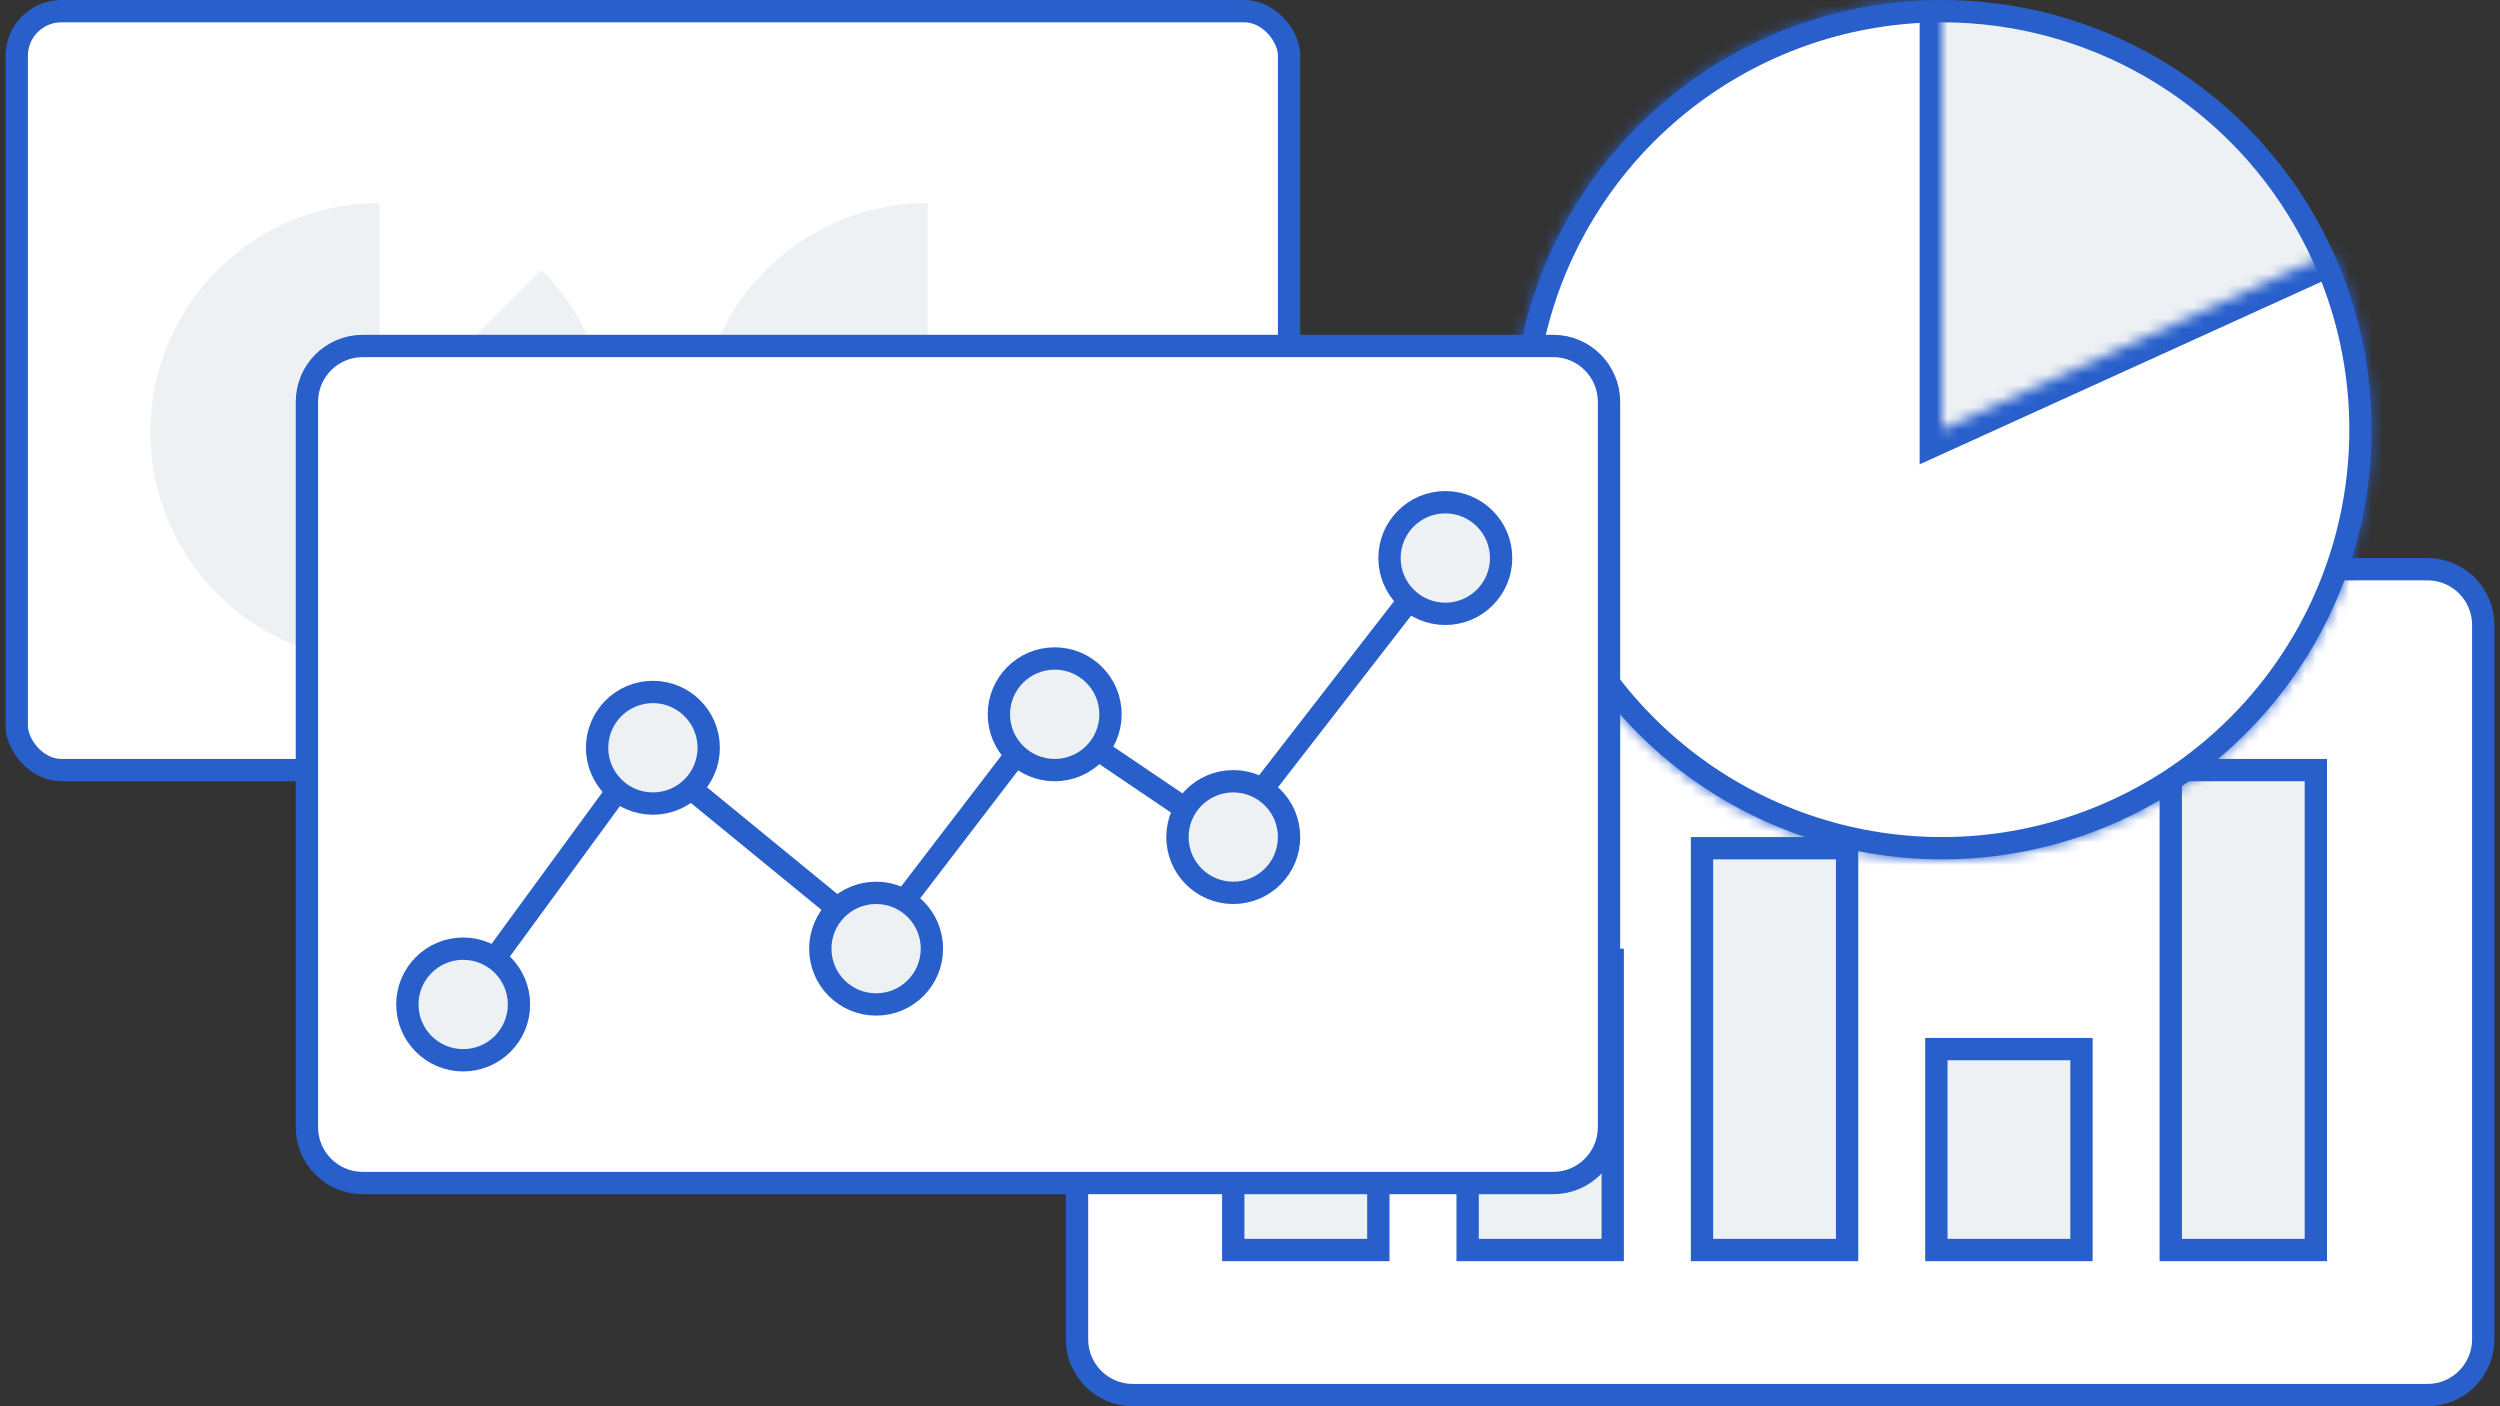 <svg width="224" height="126" viewBox="0 0 224 126" fill="none" xmlns="http://www.w3.org/2000/svg">
<rect x="0" y="0" width="224" height="126" fill="#333333" stroke="none"/>
<path d="M217.5 51L101.5 51C98.739 51 96.5 53.239 96.5 56V120C96.5 122.761 98.739 125 101.5 125H217.5C220.261 125 222.5 122.761 222.5 120V56C222.5 53.239 220.261 51 217.5 51Z" fill="white" stroke="#285FCB" stroke-width="2"/>
<path d="M123.5 94H110.5V112H123.5V94Z" fill="#EEF1F4" stroke="#285FCB" stroke-width="2"/>
<path d="M165.5 76H152.5V112H165.5V76Z" fill="#EEF1F4" stroke="#285FCB" stroke-width="2"/>
<path d="M207.5 69H194.5V112H207.5V69Z" fill="#EEF1F4" stroke="#285FCB" stroke-width="2"/>
<path d="M144.5 86H131.5V112H144.5V86Z" fill="#EEF1F4" stroke="#285FCB" stroke-width="2"/>
<path d="M186.5 94H173.5V112H186.5V94Z" fill="#EEF1F4" stroke="#285FCB" stroke-width="2"/>
<rect x="1.5" y="1" width="114" height="68" rx="4" fill="white" stroke="#285FCB" stroke-width="2"/>
<path d="M34.009 18.183C29.258 18.183 24.654 19.83 20.981 22.844C17.308 25.858 14.794 30.053 13.867 34.713C12.94 39.373 13.658 44.21 15.898 48.4C18.137 52.59 21.761 55.874 26.15 57.693C30.54 59.511 35.424 59.751 39.971 58.372C44.517 56.992 48.445 54.079 51.085 50.129C53.724 46.178 54.913 41.435 54.447 36.706C53.981 31.978 51.89 27.557 48.531 24.198L34.009 38.719L34.009 18.183Z" fill="#EEF1F4"/>
<path d="M83.137 18.183C79.075 18.183 75.105 19.387 71.728 21.644C68.35 23.9 65.718 27.108 64.164 30.86C62.609 34.613 62.203 38.742 62.995 42.726C63.788 46.709 65.743 50.369 68.616 53.241C71.488 56.113 75.147 58.069 79.131 58.861C83.114 59.654 87.244 59.247 90.996 57.693C94.749 56.138 97.956 53.506 100.213 50.129C102.469 46.752 103.674 42.781 103.674 38.719L83.137 38.719L83.137 18.183Z" fill="#EEF1F4"/>
<circle cx="174" cy="38.5" r="37.5" transform="rotate(-90 174 38.5)" fill="#EEF1F4" stroke="#285FCB" stroke-width="2"/>
<mask id="path-11-inside-1_2779_16365" fill="white">
<path d="M174 5.94651e-06C165.685 6.30999e-06 157.593 2.692 150.935 7.674C144.277 12.656 139.411 19.659 137.064 27.637C134.718 35.614 135.018 44.137 137.919 51.93C140.819 59.724 146.165 66.368 153.157 70.87C160.148 75.372 168.409 77.489 176.704 76.905C184.999 76.321 192.882 73.067 199.173 67.63C205.465 62.193 209.827 54.865 211.607 46.742C213.388 38.619 212.49 30.139 209.049 22.569L174 38.5L174 5.94651e-06Z"/>
</mask>
<path d="M174 5.94651e-06C165.685 6.30999e-06 157.593 2.692 150.935 7.674C144.277 12.656 139.411 19.659 137.064 27.637C134.718 35.614 135.018 44.137 137.919 51.93C140.819 59.724 146.165 66.368 153.157 70.87C160.148 75.372 168.409 77.489 176.704 76.905C184.999 76.321 192.882 73.067 199.173 67.63C205.465 62.193 209.827 54.865 211.607 46.742C213.388 38.619 212.49 30.139 209.049 22.569L174 38.5L174 5.94651e-06Z" fill="white" stroke="#285FCB" stroke-width="4" mask="url(#path-11-inside-1_2779_16365)"/>
<path d="M139.167 31L32.5 31C29.739 31 27.5 33.239 27.5 36V101C27.5 103.761 29.739 106 32.5 106H139.167C141.928 106 144.167 103.761 144.167 101V36C144.167 33.239 141.928 31 139.167 31Z" fill="white" stroke="#285FCB" stroke-width="2"/>
<path d="M40.774 90.734L57.87 67.352L78.385 84.148L93.771 64.059L109.841 74.927L131.04 47.593" stroke="#285FCB" stroke-width="2" stroke-linecap="round" stroke-linejoin="round"/>
<circle cx="41.5" cy="90" r="5" fill="#EEF1F4" stroke="#285FCB" stroke-width="2"/>
<circle cx="58.5" cy="67" r="5" fill="#EEF1F4" stroke="#285FCB" stroke-width="2"/>
<circle cx="78.5" cy="85" r="5" fill="#EEF1F4" stroke="#285FCB" stroke-width="2"/>
<circle cx="94.5" cy="64" r="5" fill="#EEF1F4" stroke="#285FCB" stroke-width="2"/>
<circle cx="110.5" cy="75" r="5" fill="#EEF1F4" stroke="#285FCB" stroke-width="2"/>
<circle cx="129.5" cy="50" r="5" fill="#EEF1F4" stroke="#285FCB" stroke-width="2"/>
</svg>
